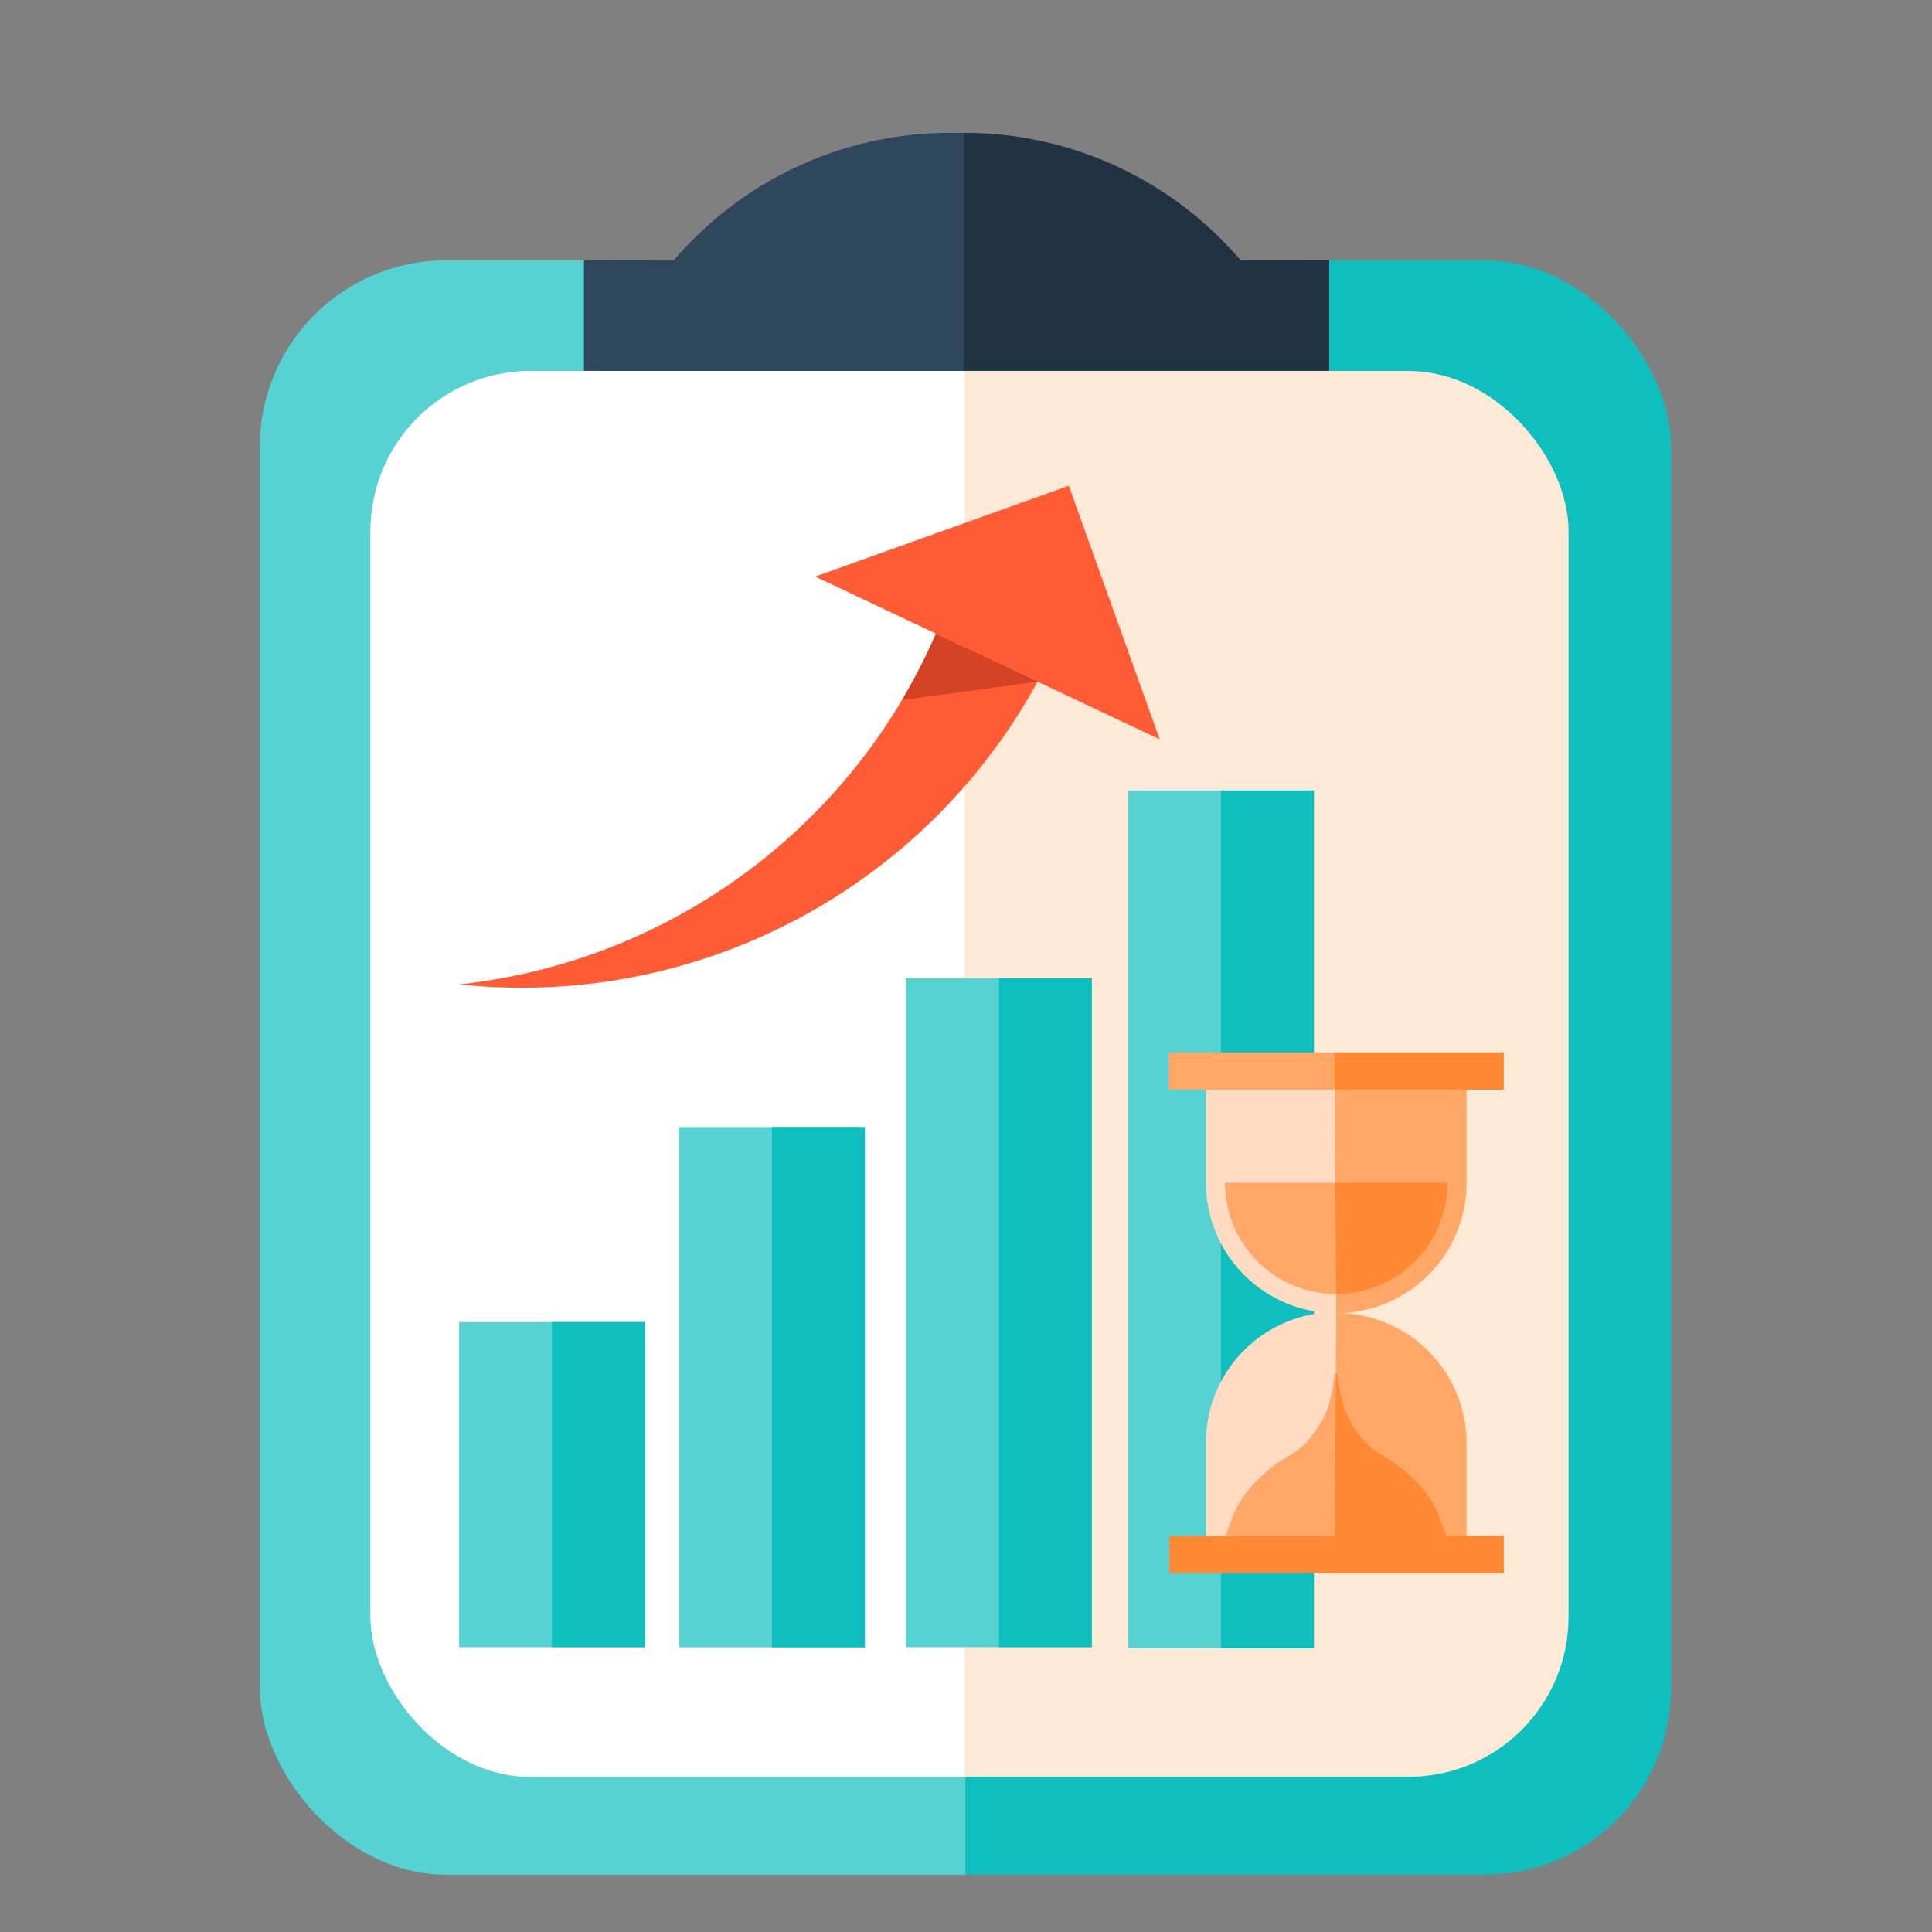 <?xml version="1.0" standalone="no"?>
<!DOCTYPE svg PUBLIC "-//W3C//DTD SVG 1.1//EN" "http://www.w3.org/Graphics/SVG/1.1/DTD/svg11.dtd">
<svg xmlns="http://www.w3.org/2000/svg" xmlns:xlink="http://www.w3.org/1999/xlink" id="Layer_2" data-name="Layer 2" viewBox="0 0 128 128" width="128" height="128"><rect x="0" y="0" width="128" height="128" fill="#808080" stroke="none"/><defs><style>.cls-1{fill:none;}.cls-2{fill:#0fbfbf;}.cls-3{clip-path:url(#clip-path);}.cls-4{fill:#57d2d2;}.cls-5{fill:#fcead7;}.cls-6{clip-path:url(#clip-path-2);}.cls-7{fill:#fff;}.cls-8{clip-path:url(#clip-path-3);}.cls-9{fill:#213343;}.cls-10{clip-path:url(#clip-path-4);}.cls-11{clip-path:url(#clip-path-5);}.cls-12{fill:#2e475d;}.cls-13{fill:#ff5c35;}.cls-14{fill:#d44325;}.cls-15{fill:#ffdbc1;}.cls-16{fill:#ffa766;}.cls-17{fill:#ff8933;}</style><clipPath id="clip-path"><rect class="cls-1" x="-4.33" y="3.32" width="68.29" height="132.93"/></clipPath><clipPath id="clip-path-2"><rect class="cls-1" x="6.26" y="12.45" width="57.65" height="115.77"/></clipPath><clipPath id="clip-path-3"><rect class="cls-1" x="23.79" y="-2.16" width="86.19" height="19.72"/></clipPath><clipPath id="clip-path-4"><rect class="cls-1" x="20.27" y="-6.18" width="43.58" height="55.16"/></clipPath><clipPath id="clip-path-5"><rect class="cls-1" x="22.83" y="-2.16" width="86.19" height="19.72"/></clipPath></defs><rect class="cls-2" x="17.22" y="17.25" width="93.49" height="106.95" rx="12.34"/><g class="cls-3"><rect class="cls-4" x="17.22" y="17.25" width="93.49" height="106.95" rx="12.34"/></g><rect class="cls-5" x="24.55" y="24.58" width="79.37" height="93.14" rx="10.61"/><g class="cls-6"><rect class="cls-7" x="24.55" y="24.58" width="79.37" height="93.14" rx="10.61"/></g><g class="cls-8"><circle class="cls-9" cx="63.9" cy="32.84" r="24.04"/></g><polygon class="cls-9" points="88.06 17.24 88.06 24.57 39.65 24.57 39.65 17.31 88.06 17.24"/><g class="cls-10"><g class="cls-11"><circle class="cls-12" cx="62.94" cy="32.84" r="24.04"/></g><polygon class="cls-12" points="87.11 17.31 87.11 24.57 38.69 24.57 38.69 17.24 87.11 17.31"/></g><path class="cls-13" d="M63.06,39.3A39,39,0,0,1,30.42,65.22a40.39,40.39,0,0,0,4.14.22A38.94,38.94,0,0,0,70.12,42.38Q66.57,40.89,63.06,39.3Z"/><polygon class="cls-13" points="54.01 38.2 70.81 32.18 76.83 48.98 54.01 38.2"/><path class="cls-14" d="M59.76,46.38l9-1.22h0L62,42A39.6,39.6,0,0,1,59.76,46.38Z"/><rect class="cls-4" x="74.74" y="52.37" width="12.31" height="56.82"/><rect class="cls-4" x="60.02" y="64.81" width="12.31" height="44.32"/><rect class="cls-4" x="30.42" y="87.59" width="12.31" height="21.54" transform="translate(73.15 196.72) rotate(180)"/><rect class="cls-4" x="44.99" y="74.66" width="12.31" height="34.47" transform="translate(102.29 183.8) rotate(180)"/><rect class="cls-2" x="80.89" y="52.37" width="6.16" height="56.82"/><rect class="cls-2" x="66.18" y="64.81" width="6.16" height="44.32"/><rect class="cls-2" x="36.57" y="87.59" width="6.16" height="21.54" transform="translate(79.3 196.72) rotate(180)"/><rect class="cls-2" x="51.15" y="74.66" width="6.16" height="34.47" transform="translate(108.45 183.8) rotate(180)"/><path class="cls-15" d="M79.9,72H97.16a0,0,0,0,1,0,0v6.32A8.63,8.63,0,0,1,88.53,87h0a8.63,8.63,0,0,1-8.63-8.63V72A0,0,0,0,1,79.9,72Z"/><path class="cls-15" d="M79.9,87H97.16a0,0,0,0,1,0,0v6.32a8.63,8.63,0,0,1-8.63,8.63h0a8.63,8.63,0,0,1-8.63-8.63V87A0,0,0,0,1,79.9,87Z" transform="translate(177.06 188.88) rotate(180)"/><path class="cls-16" d="M88.42,101.91h8.74V95.6A8.63,8.63,0,0,0,88.53,87h0Z"/><rect class="cls-16" x="77.43" y="69.73" width="22.2" height="2.46"/><path class="cls-16" d="M88.42,72h8.74v6.32A8.63,8.63,0,0,1,88.53,87h0Z"/><rect class="cls-17" x="77.47" y="101.76" width="22.15" height="2.46"/><path class="cls-16" d="M88.53,85.73h0a7.37,7.37,0,0,1-7.37-7.37H95.9A7.37,7.37,0,0,1,88.53,85.73Z"/><rect class="cls-17" x="88.42" y="69.73" width="11.21" height="2.46"/><rect class="cls-17" x="88.44" y="101.76" width="11.19" height="2.46"/><path class="cls-17" d="M88.47,78.36H95.9a7.37,7.37,0,0,1-7.37,7.37h0"/><path class="cls-16" d="M88.42,91s0,.08,0,.09a14.22,14.22,0,0,1-.38,2,6.69,6.69,0,0,1-1,1.87,4.89,4.89,0,0,1-1.45,1.38,9.86,9.86,0,0,0-2.85,2.33,7.7,7.7,0,0,0-1,1.62c-.06.14-.55,1.46-.53,1.46H88.5V91Z"/><path class="cls-17" d="M95.29,100.3a7.7,7.7,0,0,0-1-1.62,9.86,9.86,0,0,0-2.85-2.33A4.89,4.89,0,0,1,90,95a6.69,6.69,0,0,1-1-1.87,14.5,14.5,0,0,1-.38-2s0-.07,0-.09H88.5l-.06,10.76h7.37S95.35,100.44,95.29,100.3Z"/></svg>